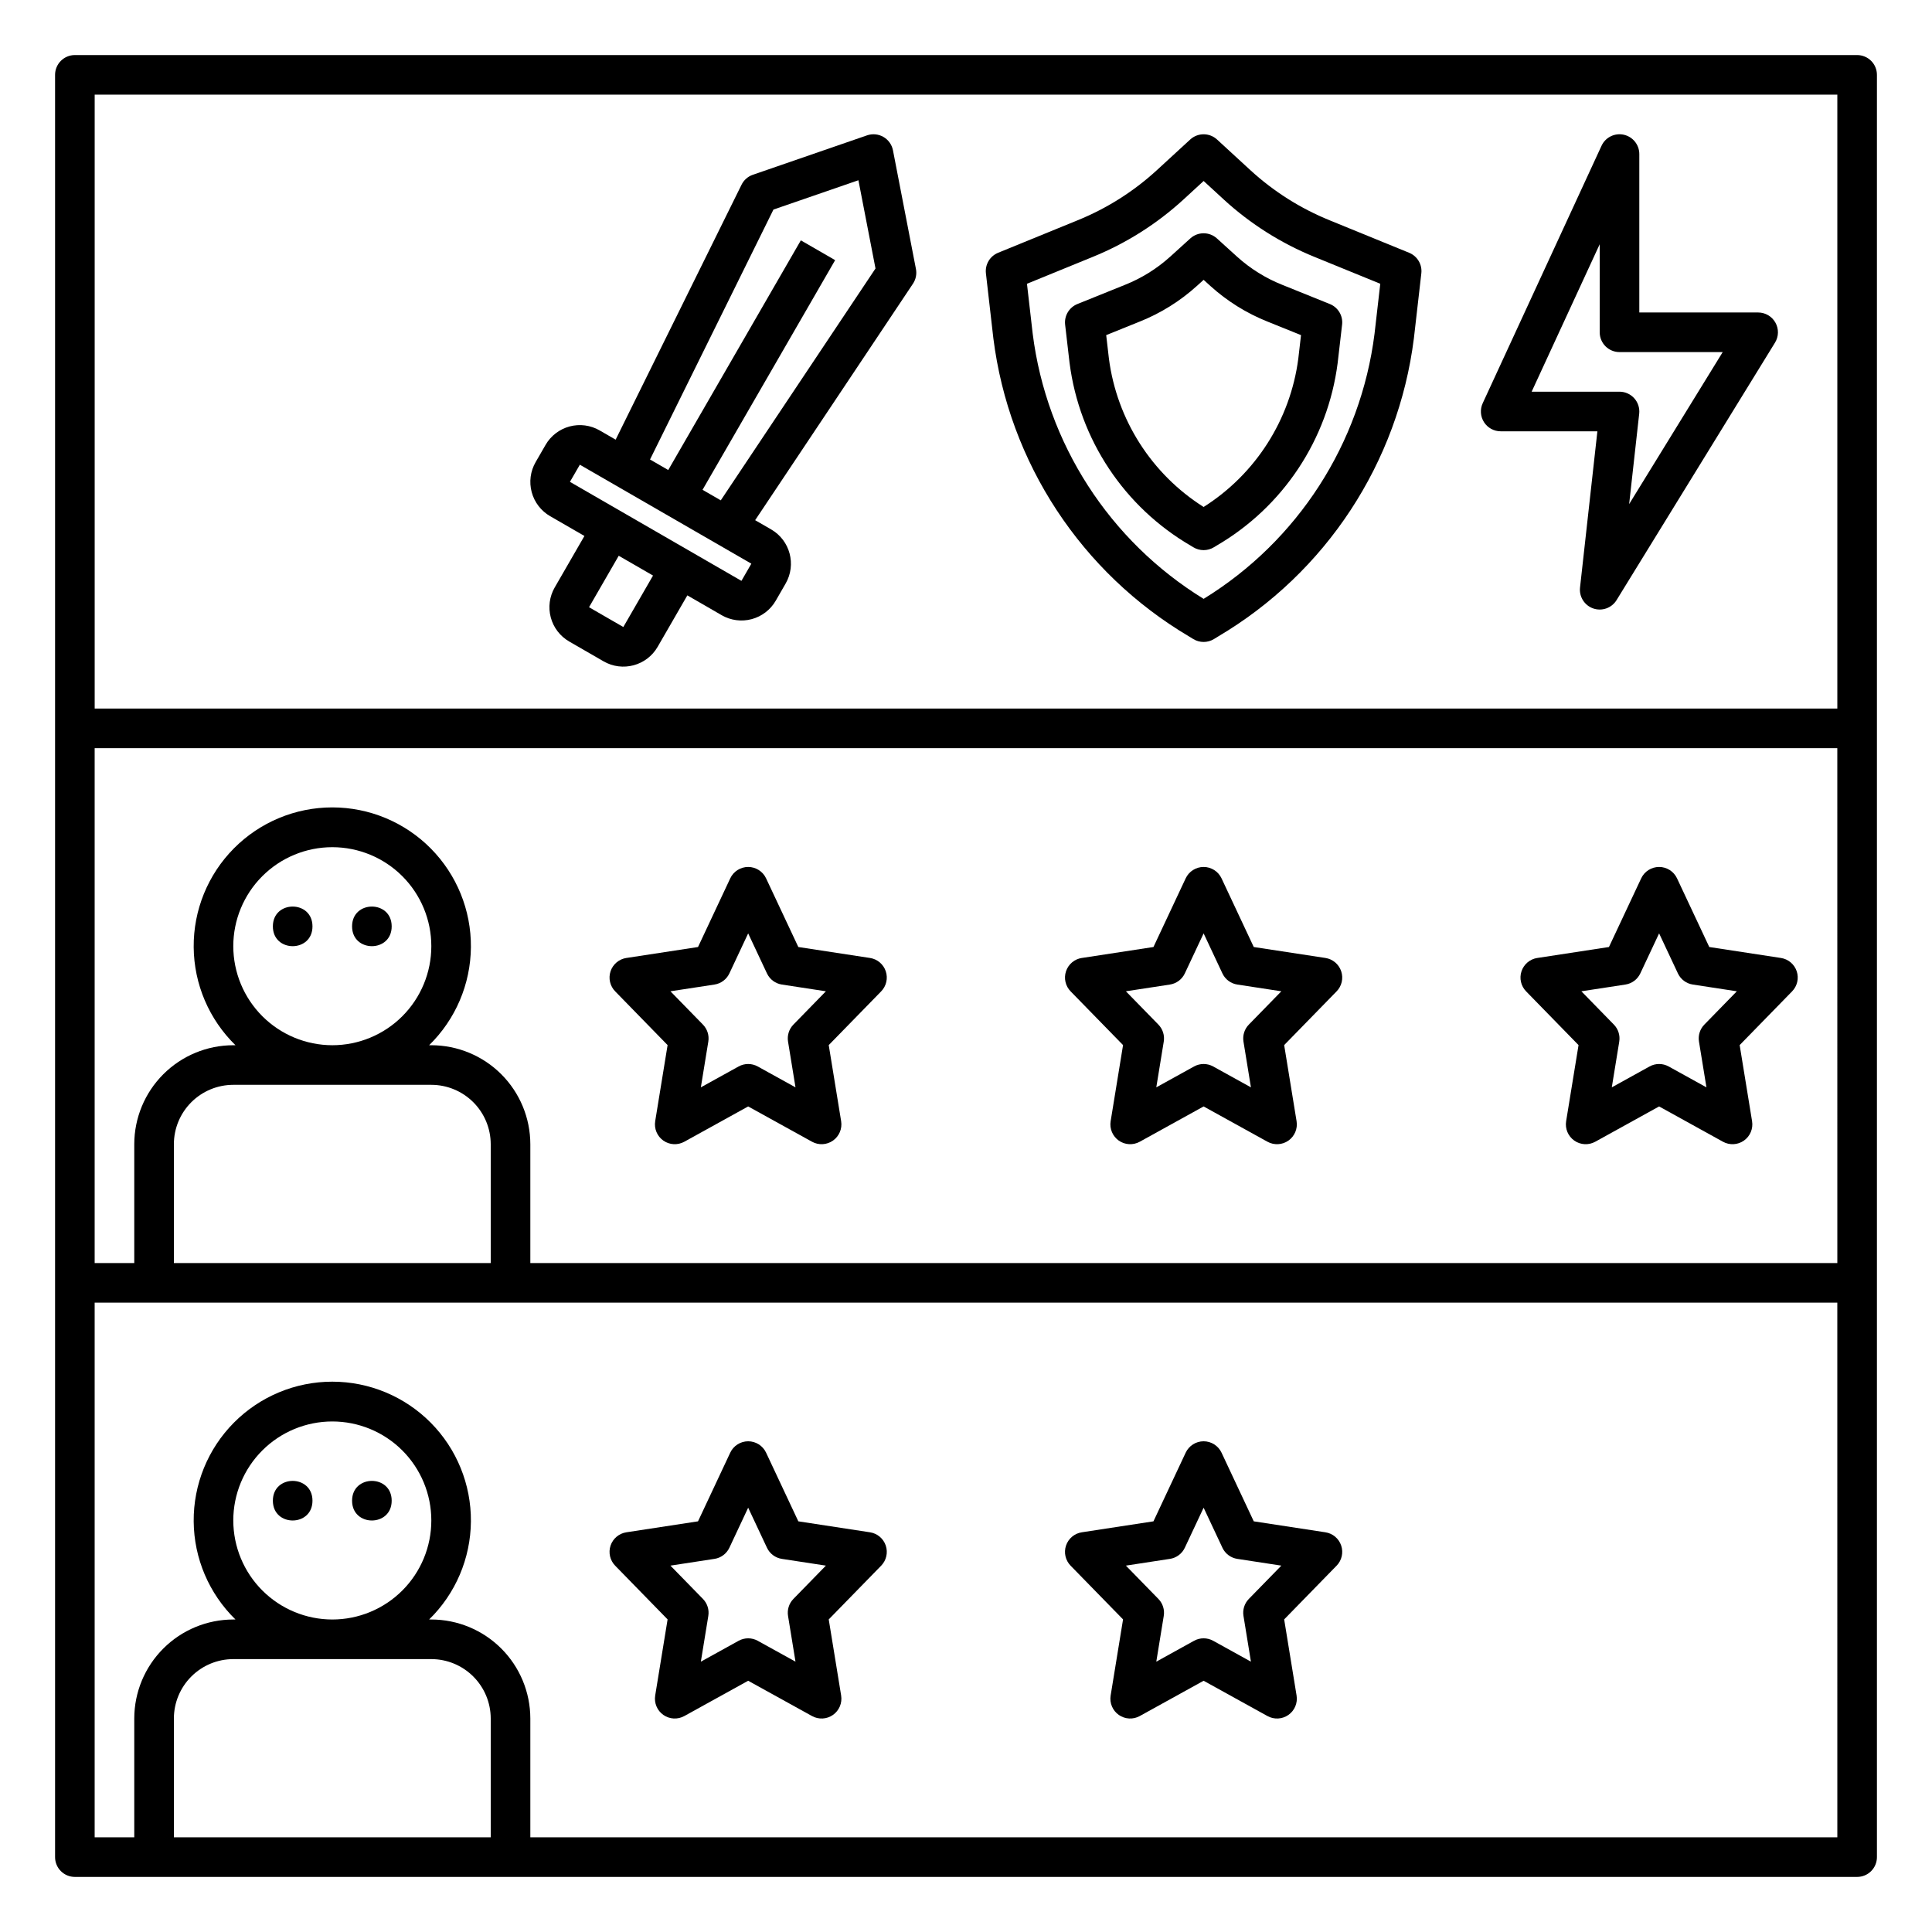 <?xml version="1.0" encoding="UTF-8"?>
<!-- Uploaded to: SVG Repo, www.svgrepo.com, Generator: SVG Repo Mixer Tools -->
<svg fill="#000000" width="800px" height="800px" version="1.1" viewBox="144 144 512 512" xmlns="http://www.w3.org/2000/svg">
 <g>
  <path d="m289.79 280.79 9.09 5.246-7.871 13.637c-1.391 2.41-1.77 5.273-1.047 7.965 0.719 2.688 2.481 4.981 4.891 6.371l9.09 5.246c5.019 2.898 11.438 1.18 14.34-3.84l7.871-13.637 9.086 5.246v0.004c2.41 1.391 5.277 1.77 7.965 1.051 2.691-0.723 4.984-2.481 6.375-4.891l2.621-4.547c2.894-5.019 1.176-11.434-3.836-14.34l-4.242-2.449 41.82-62.668c0.77-1.148 1.055-2.555 0.789-3.91l-6.086-31.441c-0.289-1.492-1.211-2.785-2.527-3.547-1.32-0.762-2.902-0.914-4.34-0.418l-30.27 10.449c-1.305 0.449-2.383 1.398-2.992 2.637l-33.363 67.559-4.242-2.449c-2.41-1.395-5.277-1.77-7.965-1.051-2.688 0.723-4.981 2.481-6.371 4.894l-2.621 4.543c-1.395 2.41-1.773 5.273-1.051 7.965 0.719 2.688 2.477 4.981 4.887 6.375zm19.398 29.375-9.09-5.246 7.871-13.637 9.09 5.246zm39.785-110.63 22.516-7.769 4.527 23.387-41.004 61.441-4.832-2.789 35.141-60.863-9.09-5.246-35.141 60.863-4.828-2.789zm-51.309 67.617 45.453 26.23-0.004 0.008h-0.004l-2.621 4.543-45.449-26.238z"/>
  <path d="m459.18 312.71 1.051 0.645c1.684 1.027 3.797 1.027 5.481 0l1.055-0.645-0.004-0.004c28.617-16.895 47.793-46.094 51.934-79.066l1.969-17.199c0.27-2.336-1.051-4.562-3.227-5.453l-21.02-8.586v-0.004c-7.734-3.129-14.844-7.617-20.996-13.25l-8.898-8.18c-2.008-1.844-5.098-1.844-7.106 0l-8.898 8.18c-6.152 5.633-13.266 10.121-20.996 13.25l-21.02 8.59c-2.176 0.891-3.496 3.117-3.227 5.453l1.969 17.199c4.141 32.977 23.32 62.172 51.934 79.07zm-25.688-100.59c8.887-3.602 17.059-8.762 24.133-15.238l5.348-4.918 5.348 4.914v0.004c7.066 6.477 15.238 11.637 24.125 15.238l17.34 7.082-1.52 13.25c-3.672 29.07-20.328 54.91-45.293 70.254-24.965-15.348-41.621-41.184-45.297-70.254l-1.52-13.25z"/>
  <path d="m459.62 288.65 0.629 0.383h0.004c1.668 1.012 3.766 1.012 5.438 0l0.629-0.383h-0.004c17.672-10.254 29.566-28.152 32.172-48.418l1.18-10.188h0.004c0.273-2.348-1.059-4.586-3.25-5.473l-12.609-5.086c-4.402-1.754-8.457-4.281-11.977-7.457l-5.34-4.844c-2-1.816-5.051-1.816-7.051 0l-5.34 4.844c-3.519 3.176-7.574 5.703-11.977 7.457l-12.609 5.086c-2.191 0.887-3.523 3.125-3.25 5.473l1.18 10.188h0.004c2.606 20.266 14.496 38.164 32.168 48.418zm-13.566-59.434v0.004c5.551-2.219 10.664-5.406 15.102-9.418l1.816-1.645 1.812 1.648c4.438 4.008 9.551 7.195 15.102 9.414l8.898 3.59-0.719 6.215c-2.106 16.188-11.301 30.598-25.094 39.328-13.797-8.73-22.992-23.141-25.098-39.328l-0.719-6.215z"/>
  <path d="m636.16 158.59h-472.32c-2.898 0-5.246 2.348-5.246 5.246v472.32c0 1.391 0.551 2.727 1.535 3.711s2.32 1.535 3.711 1.535h472.32c1.391 0 2.727-0.551 3.711-1.535s1.535-2.32 1.535-3.711v-472.32c0-1.391-0.551-2.727-1.535-3.711-0.984-0.98-2.32-1.535-3.711-1.535zm-362.11 472.32h-83.969v-31.488c0.004-4.172 1.664-8.176 4.617-11.125 2.949-2.953 6.953-4.613 11.125-4.617h52.48c4.176 0.004 8.176 1.664 11.129 4.617 2.953 2.949 4.613 6.953 4.617 11.125zm-68.227-83.969c0-6.957 2.766-13.633 7.688-18.555 4.922-4.918 11.594-7.684 18.555-7.684 6.957 0 13.633 2.766 18.555 7.684 4.922 4.922 7.684 11.598 7.684 18.555 0 6.961-2.762 13.637-7.684 18.555-4.922 4.922-11.598 7.688-18.555 7.688-6.957-0.008-13.625-2.777-18.547-7.695-4.918-4.918-7.684-11.59-7.695-18.547zm425.09 83.969h-346.37v-31.488c-0.008-6.957-2.777-13.625-7.695-18.543-4.918-4.922-11.59-7.688-18.547-7.695h-0.578c7.008-6.844 10.996-16.199 11.074-25.992 0.078-9.793-3.758-19.215-10.652-26.168-6.898-6.953-16.289-10.867-26.082-10.867s-19.184 3.914-26.082 10.867c-6.898 6.953-10.73 16.375-10.652 26.168 0.078 9.793 4.066 19.148 11.074 25.992h-0.582c-6.957 0.008-13.625 2.773-18.543 7.695-4.922 4.918-7.688 11.586-7.695 18.543v31.488h-10.496v-141.7h461.82zm-372.61-199.42c4.176 0.004 8.176 1.664 11.129 4.613 2.953 2.953 4.613 6.953 4.617 11.129v31.488h-83.969v-31.488c0.004-4.176 1.664-8.176 4.617-11.129 2.949-2.949 6.953-4.609 11.125-4.613zm-52.48-36.738c0-6.957 2.766-13.633 7.688-18.555 4.922-4.922 11.594-7.684 18.555-7.684 6.957 0 13.633 2.762 18.555 7.684 4.922 4.922 7.684 11.598 7.684 18.555 0 6.961-2.762 13.633-7.684 18.555-4.922 4.922-11.598 7.688-18.555 7.688-6.957-0.012-13.625-2.777-18.547-7.695-4.918-4.922-7.684-11.59-7.695-18.547zm425.09 83.969h-346.37v-31.488c-0.008-6.957-2.777-13.625-7.695-18.547-4.918-4.918-11.59-7.684-18.547-7.691h-0.578c7.008-6.844 10.996-16.199 11.074-25.992 0.078-9.797-3.758-19.215-10.652-26.168-6.898-6.957-16.289-10.867-26.082-10.867s-19.184 3.91-26.082 10.867c-6.898 6.953-10.73 16.371-10.652 26.168 0.078 9.793 4.066 19.148 11.074 25.992h-0.582c-6.957 0.008-13.625 2.773-18.543 7.691-4.922 4.922-7.688 11.59-7.695 18.547v31.488h-10.496v-136.45h461.82zm0-146.95h-461.82v-162.69h461.82z"/>
  <path d="m541.7 258.3h25.625l-4.602 41.406c-0.27 2.441 1.188 4.742 3.512 5.543 2.32 0.797 4.887-0.121 6.172-2.215l41.984-68.223c1-1.621 1.043-3.652 0.113-5.312-0.926-1.66-2.68-2.688-4.582-2.688h-31.488v-41.984c0-2.461-1.715-4.594-4.121-5.125-2.406-0.527-4.859 0.691-5.891 2.93l-31.488 68.223c-0.75 1.625-0.621 3.519 0.344 5.027 0.965 1.508 2.633 2.418 4.422 2.418zm26.238-49.578v23.34c0 1.391 0.555 2.727 1.539 3.711 0.984 0.984 2.32 1.535 3.711 1.535h27.344l-24.793 40.285 2.664-23.961c0.164-1.484-0.309-2.969-1.305-4.078-0.996-1.113-2.418-1.75-3.91-1.75h-23.285z"/>
  <path d="m247.8 541.7c0 6.996-10.496 6.996-10.496 0 0-6.996 10.496-6.996 10.496 0"/>
  <path d="m226.81 541.7c0 6.996-10.496 6.996-10.496 0 0-6.996 10.496-6.996 10.496 0"/>
  <path d="m247.8 389.5c0 6.996-10.496 6.996-10.496 0 0-7 10.496-7 10.496 0"/>
  <path d="m226.81 389.5c0 6.996-10.496 6.996-10.496 0 0-7 10.496-7 10.496 0"/>
  <path d="m320.92 420.96-3.289 20.172h0.004c-0.324 1.984 0.512 3.977 2.156 5.137 1.645 1.156 3.801 1.273 5.562 0.301l16.918-9.352 16.922 9.352c1.758 0.973 3.918 0.855 5.559-0.301 1.645-1.16 2.481-3.152 2.16-5.137l-3.289-20.172 13.895-14.238c1.371-1.406 1.844-3.465 1.219-5.328-0.625-1.867-2.238-3.227-4.184-3.523l-18.988-2.902-8.543-18.195c-0.863-1.844-2.715-3.019-4.75-3.019-2.035 0-3.887 1.176-4.75 3.019l-8.539 18.195-18.988 2.906v-0.004c-1.945 0.297-3.562 1.656-4.188 3.523-0.625 1.863-0.152 3.922 1.223 5.328zm12.414-16.043c1.73-0.262 3.215-1.371 3.961-2.957l4.977-10.605 4.981 10.609v-0.004c0.742 1.586 2.227 2.695 3.957 2.957l11.66 1.785-8.609 8.824c-1.164 1.191-1.691 2.867-1.422 4.512l1.977 12.121-10.004-5.531c-1.578-0.875-3.496-0.875-5.078 0l-10 5.531 1.977-12.121c0.27-1.645-0.262-3.32-1.426-4.512l-8.613-8.824z"/>
  <path d="m441.62 420.96-3.289 20.172c-0.324 1.984 0.516 3.977 2.156 5.137 1.645 1.156 3.805 1.273 5.562 0.301l16.922-9.352 16.918 9.352c1.758 0.973 3.918 0.855 5.562-0.301 1.641-1.16 2.481-3.152 2.156-5.137l-3.289-20.172 13.895-14.238c1.375-1.406 1.844-3.465 1.219-5.328-0.625-1.867-2.238-3.227-4.184-3.523l-18.988-2.902-8.539-18.195c-0.867-1.844-2.719-3.019-4.75-3.019-2.035 0-3.887 1.176-4.754 3.019l-8.539 18.195-18.988 2.906v-0.004c-1.945 0.297-3.559 1.656-4.184 3.523-0.625 1.863-0.156 3.922 1.219 5.328zm12.414-16.043h-0.004c1.73-0.262 3.219-1.371 3.961-2.957l4.981-10.605 4.981 10.609-0.004-0.004c0.742 1.586 2.231 2.695 3.961 2.957l11.66 1.785-8.613 8.824c-1.164 1.191-1.691 2.867-1.422 4.512l1.977 12.121-10-5.531c-1.582-0.875-3.5-0.875-5.082 0l-10 5.531 1.977-12.121c0.27-1.645-0.258-3.32-1.422-4.512l-8.613-8.824z"/>
  <path d="m562.33 420.96-3.289 20.172c-0.32 1.984 0.516 3.977 2.16 5.137 1.641 1.156 3.801 1.273 5.559 0.301l16.922-9.352 16.918 9.352c1.762 0.973 3.922 0.855 5.562-0.301 1.645-1.16 2.481-3.152 2.156-5.137l-3.289-20.172 13.895-14.238c1.375-1.406 1.848-3.465 1.223-5.328-0.625-1.867-2.242-3.227-4.188-3.523l-18.984-2.902-8.543-18.195c-0.863-1.844-2.715-3.019-4.75-3.019-2.035 0-3.887 1.176-4.75 3.019l-8.543 18.195-18.988 2.906v-0.004c-1.945 0.297-3.559 1.656-4.184 3.523-0.625 1.863-0.152 3.922 1.219 5.328zm12.414-16.043c1.73-0.262 3.215-1.371 3.957-2.957l4.981-10.605 4.981 10.609-0.004-0.004c0.746 1.586 2.231 2.695 3.961 2.957l11.66 1.785-8.609 8.824c-1.164 1.191-1.695 2.867-1.422 4.512l1.977 12.121-10.004-5.531c-1.582-0.875-3.5-0.875-5.078 0l-10 5.531 1.977-12.121h-0.004c0.27-1.645-0.258-3.32-1.422-4.512l-8.613-8.824z"/>
  <path d="m320.92 573.16-3.289 20.172h0.004c-0.324 1.984 0.512 3.981 2.156 5.137 1.645 1.156 3.801 1.273 5.562 0.301l16.918-9.352 16.922 9.352c1.758 0.973 3.918 0.855 5.559-0.301 1.645-1.156 2.481-3.152 2.16-5.137l-3.289-20.172 13.895-14.238v0.004c1.371-1.41 1.844-3.469 1.219-5.332-0.625-1.867-2.238-3.223-4.184-3.519l-18.988-2.906-8.543-18.195c-0.863-1.84-2.715-3.019-4.75-3.019-2.035 0-3.887 1.18-4.75 3.019l-8.539 18.195-18.988 2.906c-1.945 0.297-3.562 1.656-4.188 3.519-0.625 1.863-0.152 3.922 1.223 5.332zm12.414-16.043v0.004c1.73-0.262 3.215-1.371 3.961-2.957l4.977-10.609 4.981 10.609c0.742 1.586 2.227 2.695 3.957 2.957l11.66 1.785-8.609 8.824c-1.164 1.191-1.691 2.863-1.422 4.508l1.977 12.121-10.004-5.531c-1.578-0.875-3.496-0.875-5.078 0l-10 5.531 1.977-12.121c0.27-1.645-0.262-3.316-1.426-4.508l-8.613-8.824z"/>
  <path d="m441.62 573.16-3.289 20.172c-0.324 1.984 0.516 3.981 2.156 5.137 1.645 1.156 3.805 1.273 5.562 0.301l16.922-9.352 16.918 9.352c1.758 0.973 3.918 0.855 5.562-0.301 1.641-1.156 2.481-3.152 2.156-5.137l-3.289-20.172 13.895-14.238v0.004c1.375-1.41 1.844-3.469 1.219-5.332-0.625-1.867-2.238-3.223-4.184-3.519l-18.988-2.906-8.539-18.195c-0.867-1.84-2.719-3.019-4.75-3.019-2.035 0-3.887 1.18-4.754 3.019l-8.539 18.195-18.988 2.906c-1.945 0.297-3.559 1.656-4.184 3.519-0.625 1.863-0.156 3.922 1.219 5.332zm12.414-16.043-0.004 0.004c1.73-0.262 3.219-1.371 3.961-2.957l4.981-10.609 4.981 10.609h-0.004c0.742 1.586 2.231 2.695 3.961 2.957l11.66 1.785-8.613 8.824c-1.164 1.191-1.691 2.863-1.422 4.508l1.977 12.121-10-5.531c-1.582-0.875-3.5-0.875-5.082 0l-10 5.531 1.977-12.121c0.27-1.645-0.258-3.316-1.422-4.508l-8.613-8.824z"/>
 </g>
</svg>